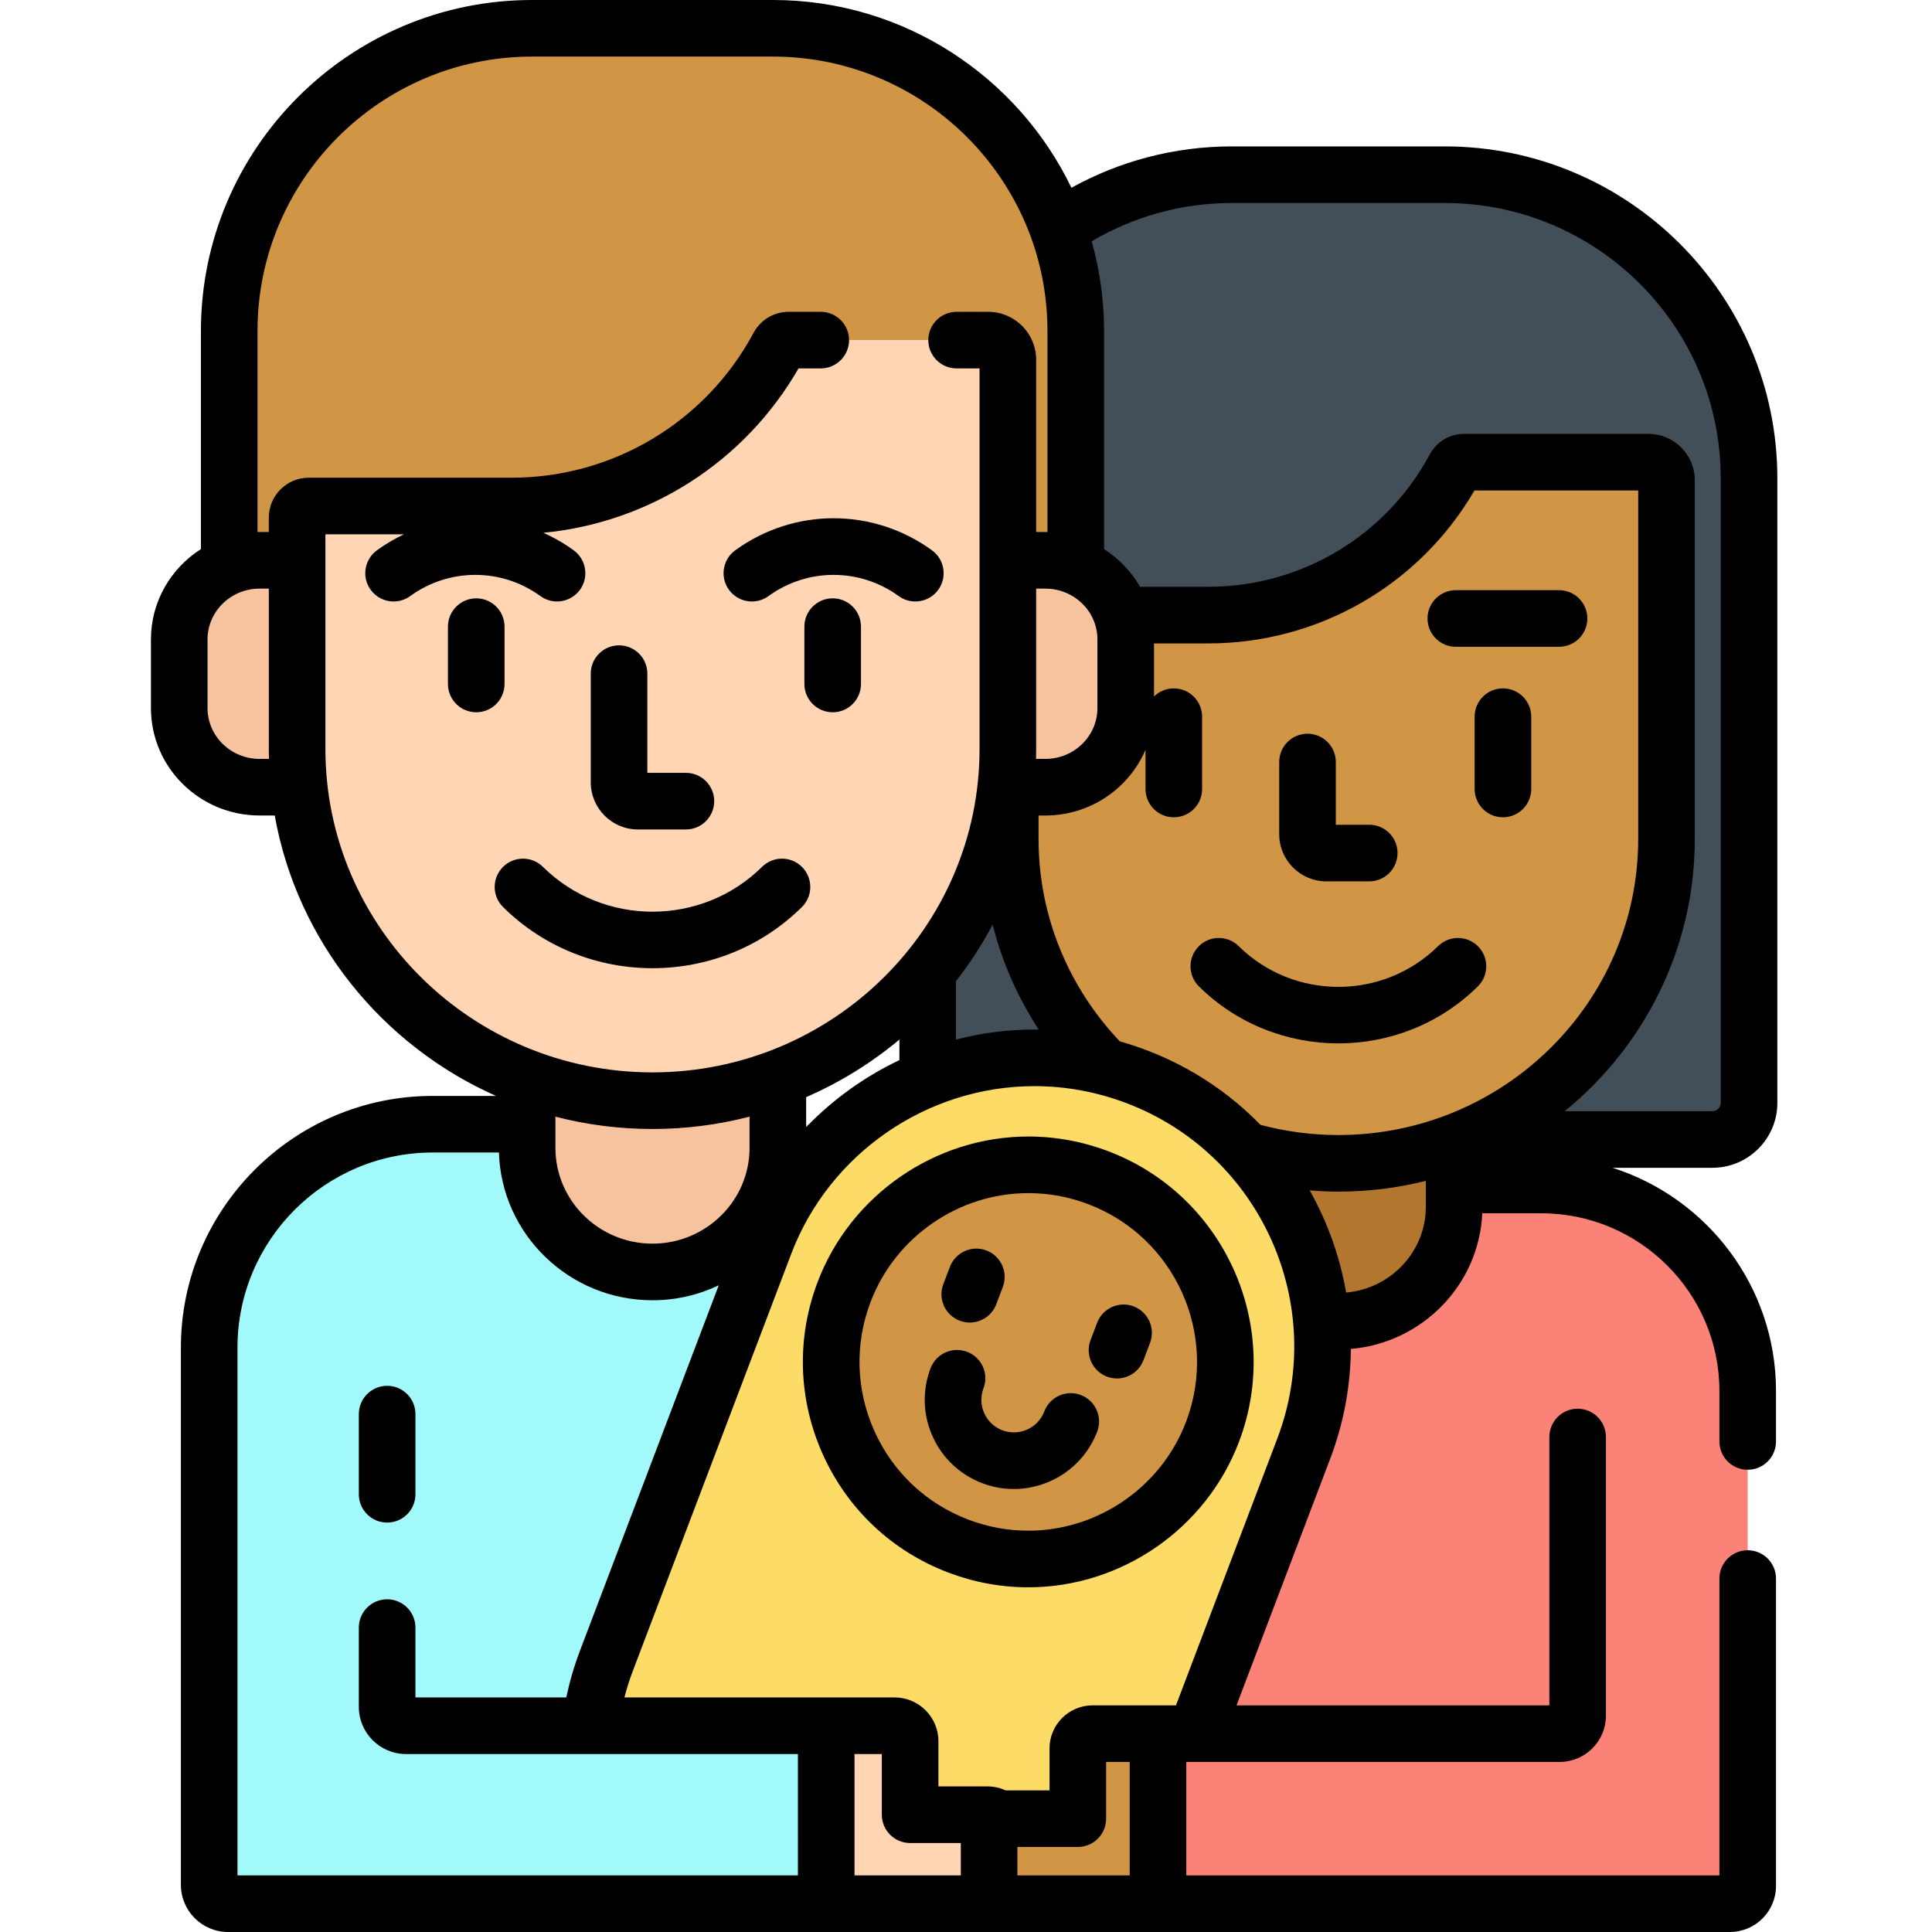 <svg height="512pt" viewBox="-40 0 512 512.001" width="512pt" xmlns="http://www.w3.org/2000/svg"><path d="m368.445 314.035h-23.086v5.785c0 16.738-13.734 30.312-30.68 30.312-1.527 0-3.027-.117-4.5-.328 1.035 11.219-.398 22.836-4.668 34.078l-28.691 75.547h-9.938v44.738h151.559c2.602 0 4.715-2.109 4.715-4.707v-130.832c-.004-30.102-24.543-54.594-54.711-54.594zm0 0" fill="#fb8276"/><path d="m342.883 46.297h-56.402c-17.113 0-32.984 5.359-46.051 14.469 3.004 8.422 4.656 17.488 4.656 26.945v62.344c5.773 2.324 10.277 7.066 12.207 12.957h22.906c27.359 0 52.391-14.961 65.316-39.043.496-.918 1.453-1.492 2.496-1.492h48.801c2.66 0 4.824 2.141 4.824 4.766v95.125c0 35.949-22.461 66.809-54.242 79.609h66.398c5.367 0 9.723-4.344 9.723-9.703v-165.516c0-44.367-36.172-80.461-80.633-80.461zm0 0" fill="#424f59"/><path d="m227.727 208.617h-1.195c-2.016 18.375-9.445 35.164-20.68 48.766v28.395c14.578-5.805 30.969-7.145 46.992-3.066-15.52-15.527-25.117-36.852-25.117-60.344zm0 0" fill="#424f59"/><path d="m314.684 308.293c-8.551 0-16.805-1.246-24.613-3.531 11.465 12.363 18.562 28.246 20.109 45.043 1.473.215 2.973.328 4.5.328 16.945 0 30.68-13.574 30.68-30.312v-17.055c-9.547 3.566-19.883 5.527-30.676 5.527zm0 0" fill="#b2762f"/><path d="m396.812 122.477h-48.801c-1.043 0-2.004.574-2.496 1.492-12.926 24.082-37.957 39.043-65.316 39.043h-22.906c.664 2.027 1.035 4.188 1.035 6.434v18.219c0 11.574-9.531 20.953-21.289 20.953h-9.312v13.75c0 23.492 9.598 44.812 25.113 60.34 2.809.715 5.605 1.578 8.383 2.633 11.383 4.32 21.121 11.082 28.871 19.449 7.801 2.277 16.051 3.504 24.59 3.504 47.945 0 86.953-38.547 86.953-85.926v-95.129c0-2.625-2.164-4.762-4.824-4.762zm0 0" fill="#d19546"/><path d="m116.422 457.008c.766-5.676 2.184-11.352 4.305-16.938l41.949-110.438c4.867-12.82 12.828-23.551 22.691-31.707h-19.23v6.273c0 18.16-14.875 32.883-33.223 32.883-18.348 0-33.223-14.723-33.223-32.883v-6.273h-25.008c-32.672 0-59.25 26.566-59.25 59.219v141.918c0 2.82 2.289 5.105 5.109 5.105h158.414v-47.16zm0 0" fill="#a2f9f9"/><path d="m28.789 148.492h9.949v-11.328c0-1.688 1.371-3.062 3.062-3.062h53.766c29.633 0 56.738-16.227 70.742-42.352.535-.992 1.57-1.613 2.699-1.613h52.855c2.883 0 5.227 2.316 5.227 5.168v53.188h9.949c2.848 0 5.562.562 8.043 1.562v-62.344c0-44.301-35.93-80.211-80.25-80.211h-63.836c-44.324 0-80.254 35.91-80.254 80.211v62.344c2.484-1 5.195-1.562 8.047-1.562zm0 0" fill="#d19546"/><g fill="#f7c39f"><path d="m132.914 291.695c-11.691 0-22.887-2.125-33.223-5.996v18.5c0 18.16 14.871 32.883 33.223 32.883 18.348 0 33.223-14.723 33.223-32.883v-18.5c-10.336 3.871-21.535 5.996-33.223 5.996zm0 0"/><path d="m38.738 198.488v-49.996h-9.949c-11.758 0-21.289 9.379-21.289 20.949v18.223c0 11.574 9.531 20.953 21.289 20.953h10.508c-.367-3.328-.559-6.707-.559-10.129zm0 0"/><path d="m237.039 148.492h-9.949v49.996c0 3.422-.191 6.801-.559 10.129h10.508c11.758 0 21.289-9.379 21.289-20.953v-18.223c0-11.57-9.531-20.949-21.289-20.949zm0 0"/></g><path d="m132.914 291.695c-51.93 0-94.176-41.812-94.176-93.207v-61.324c0-1.688 1.371-3.062 3.062-3.062h53.766c29.633 0 56.738-16.227 70.742-42.352.535-.992 1.57-1.613 2.699-1.613h52.855c2.883 0 5.227 2.316 5.227 5.168v103.184c0 51.395-42.25 93.207-94.176 93.207zm0 0" fill="#ffd5b3"/><path d="m221.695 480.59c1.301 0 2.449.617 3.203 1.566.363-.113.742-.191 1.141-.191h19.594v-18.613c0-2.164 1.754-3.922 3.918-3.922h27.27l28.691-75.547c14.98-39.445-4.848-83.562-44.293-98.547-39.445-14.98-83.562 4.852-98.543 44.293l-41.949 110.441c-2.121 5.586-3.539 11.262-4.305 16.938h80.668c2.266 0 4.102 1.836 4.102 4.102v19.477h20.504zm0 0" fill="#fcdb67"/><path d="m284.727 360.918c0 28.84-23.375 52.219-52.215 52.219-28.836 0-52.215-23.379-52.215-52.219 0-28.836 23.379-52.215 52.215-52.215 28.84 0 52.215 23.379 52.215 52.215zm0 0" fill="#d19546"/><path d="m266.883 459.434h-17.332c-2.164 0-3.918 1.754-3.918 3.918v18.613h-19.594c-.398 0-.777.078-1.141.191.551.699.895 1.57.895 2.531v15.379c0 1.559-.875 2.898-2.156 3.59.27.211.566.375.879.512h42.367zm0 0" fill="#d19546"/><path d="m221.695 480.59h-20.504v-19.48c0-2.266-1.836-4.102-4.102-4.102h-18.133v47.16h42.738c2.266 0 4.102-1.836 4.102-4.102v-15.379c0-2.262-1.836-4.098-4.102-4.098zm0 0" fill="#ffd5b3"/><path d="m431.016 292.273v-165.516c0-48.504-39.539-87.961-88.133-87.961h-56.402c-15.422 0-29.922 3.984-42.543 10.961-14.184-29.414-44.312-49.758-79.105-49.758h-63.836c-48.387 0-87.754 39.348-87.754 87.711v57.805c-7.957 5.07-13.242 13.895-13.242 23.93v18.219c0 15.691 12.914 28.453 28.789 28.453h4.012c5.945 33.227 28.398 60.875 58.633 74.312h-16.75c-36.805 0-66.75 29.93-66.75 66.715v142.359c0 6.891 5.609 12.496 12.5 12.496h398.008c6.734 0 12.215-5.477 12.215-12.203v-81.461c0-4.145-3.359-7.5-7.5-7.5-4.145 0-7.5 3.355-7.5 7.5v78.664h-141.273v-30.066h98.93c6.77 0 12.277-5.508 12.277-12.277v-73.832c0-4.141-3.359-7.5-7.5-7.5-4.145 0-7.5 3.359-7.5 7.5v71.109h-82.898l24.836-65.387c3.629-9.566 5.387-19.387 5.457-29.066 18.941-1.613 33.973-16.977 34.832-35.945h15.633c26.027 0 47.207 21.125 47.207 47.094v13.371c0 4.145 3.355 7.5 7.5 7.5 4.141 0 7.5-3.355 7.5-7.5v-13.371c0-27.664-18.223-51.148-43.312-59.152h26.449c9.496 0 17.223-7.719 17.223-17.203zm-144.535-238.477h56.402c40.324 0 73.129 32.727 73.129 72.961v165.516c0 1.215-.996 2.203-2.223 2.203h-39.113c21.031-17.152 34.461-43.109 34.461-72.109v-95.129c0-6.762-5.527-12.262-12.324-12.262h-48.801c-3.812 0-7.301 2.086-9.105 5.441-11.617 21.645-34.117 35.09-58.711 35.09h-18.074c-2.312-4.047-5.594-7.48-9.539-9.992v-57.805c0-8.23-1.141-16.199-3.273-23.758 10.902-6.445 23.609-10.156 37.172-10.156zm-179.289 242.133c8.219 2.129 16.836 3.266 25.723 3.266 8.883 0 17.504-1.137 25.723-3.27v8.273c0 13.996-11.539 25.383-25.723 25.383-14.188 0-25.723-11.387-25.723-25.383zm66.445-5.176c8.988-3.906 17.301-9.066 24.715-15.254v5.441c-9.227 4.379-17.617 10.402-24.715 17.762zm39.715-30.738c3.656-4.684 6.91-9.691 9.703-14.977 2.535 10.012 6.707 19.383 12.223 27.824-.391-.004-.781-.023-1.168-.023-7.098 0-14.062.926-20.758 2.656zm21.238-61.527v-42.496h2.449c7.602 0 13.789 6.035 13.789 13.449v18.223c0 7.418-6.188 13.453-13.789 13.453h-2.484c.023-.875.035-1.75.035-2.629zm29.293 79.836c-2.348-.891-4.719-1.672-7.113-2.348-13.344-14.035-21.543-32.891-21.543-53.609v-6.25h1.812c11.914 0 22.164-7.191 26.531-17.418v10.391c0 4.141 3.359 7.5 7.5 7.5 4.145 0 7.5-3.359 7.5-7.5v-19.164c0-4.145-3.355-7.5-7.5-7.5-2.043 0-3.895.82-5.246 2.145v-14.059h14.375c29.184 0 55.961-15.461 70.547-40.535h43.391v92.391c0 43.242-35.645 78.426-79.457 78.426-7.141 0-14.059-.949-20.648-2.703-8.25-8.453-18.398-15.301-30.148-19.766zm-235.094-77.207c-7.605 0-13.789-6.035-13.789-13.453v-18.223c0-7.414 6.184-13.449 13.789-13.449h2.449v42.496c0 .879.012 1.754.035 2.629zm17.449-2.629v-56.887h20.801c-2.473 1.172-4.867 2.578-7.145 4.234-3.352 2.434-4.094 7.125-1.66 10.477 1.469 2.02 3.754 3.09 6.074 3.09 1.527 0 3.07-.465 4.402-1.434 10.32-7.492 24.184-7.492 34.504 0 3.352 2.438 8.039 1.691 10.477-1.656 2.434-3.352 1.688-8.043-1.66-10.477-2.551-1.852-5.242-3.395-8.031-4.641 28.168-2.703 53.383-18.82 67.617-43.559h5.891c4.141 0 7.5-3.359 7.5-7.5 0-4.145-3.359-7.5-7.5-7.5h-8.496c-3.898 0-7.465 2.129-9.312 5.57-12.695 23.684-37.27 38.395-64.133 38.395h-53.766c-5.824 0-10.562 4.738-10.562 10.562v3.828h-2.449c-.184 0-.367.008-.547.012v-53.293c0-40.094 32.637-72.711 72.754-72.711h63.836c40.117 0 72.754 32.617 72.754 72.711v53.297c-.184-.004-.363-.016-.547-.016h-2.449v-45.688c0-6.984-5.707-12.668-12.723-12.668h-8.359c-4.141 0-7.5 3.359-7.5 7.5 0 4.145 3.359 7.5 7.5 7.5h6.082v100.852c0 47.262-38.883 85.707-86.676 85.707-47.793 0-86.676-38.449-86.676-85.707zm125.219 298.512h-148.523v-139.855c0-28.516 23.215-51.719 51.75-51.719h17.539c.656 21.699 18.648 39.156 40.691 39.156 6.289 0 12.242-1.426 17.562-3.965l-36.762 96.793c-1.547 4.074-2.758 8.23-3.648 12.43h-39.973v-18.512c0-4.145-3.359-7.5-7.5-7.5-4.145 0-7.5 3.355-7.5 7.5v21.016c0 6.891 5.605 12.496 12.496 12.496h103.867zm43.164 0h-28.164v-32.16h7.234v16.082c0 4.141 3.355 7.5 7.5 7.5h13.43zm44.762 0h-29.762v-7.535h16.012c4.145 0 7.5-3.355 7.5-7.5v-15.031h6.25zm39.117-115.777-26.855 70.711h-22.094c-6.293 0-11.418 5.121-11.418 11.418v11.113h-11.645c-1.461-.668-3.082-1.043-4.793-1.043h-13.004v-11.98c0-6.398-5.203-11.602-11.602-11.602h-71.613c.621-2.395 1.371-4.766 2.262-7.105l41.945-110.441c10.102-26.59 35.992-44.453 64.426-44.453 8.344 0 16.57 1.516 24.449 4.508 35.512 13.492 53.43 53.359 39.941 88.875zm18.238-38.688c-1.656-9.523-4.93-18.688-9.66-27.066 2.508.203 5.043.324 7.605.324 7.992 0 15.758-.992 23.176-2.852v6.879c0 11.895-9.301 21.688-21.121 22.715zm0 0"/><path d="m311.504 233.57h11.359c4.141 0 7.5-3.355 7.5-7.5 0-4.141-3.359-7.5-7.5-7.5h-8.859v-16.625c0-4.141-3.359-7.5-7.5-7.5-4.145 0-7.5 3.359-7.5 7.5v19.125c0 6.895 5.605 12.5 12.5 12.5zm0 0"/><path d="m351.707 250.801c-2.914-2.945-7.66-2.977-10.609-.066-14.566 14.398-38.266 14.398-52.832 0-2.945-2.91-7.695-2.879-10.605.066-2.91 2.941-2.883 7.691.062 10.605 10.191 10.07 23.574 15.105 36.961 15.105 13.383 0 26.77-5.039 36.961-15.105 2.945-2.914 2.973-7.66.062-10.605zm0 0"/><path d="m358.293 182.426c-4.141 0-7.5 3.355-7.5 7.5v19.164c0 4.141 3.359 7.5 7.5 7.5s7.5-3.359 7.5-7.5v-19.164c0-4.145-3.359-7.5-7.5-7.5zm0 0"/><path d="m345.809 171.406h27.355c4.141 0 7.5-3.355 7.5-7.5 0-4.141-3.359-7.5-7.5-7.5h-27.355c-4.141 0-7.5 3.359-7.5 7.5 0 4.145 3.359 7.5 7.5 7.5zm0 0"/><path d="m129.055 219.816h12.719c4.141 0 7.5-3.355 7.5-7.5 0-4.141-3.359-7.5-7.5-7.5h-10.219v-26.293c0-4.141-3.359-7.5-7.5-7.5-4.141 0-7.5 3.359-7.5 7.5v28.793c0 6.895 5.605 12.5 12.5 12.5zm0 0"/><path d="m172.508 240.379c2.945-2.914 2.969-7.66.055-10.605-2.914-2.945-7.66-2.969-10.605-.055-16.016 15.852-42.07 15.852-58.086 0-2.945-2.914-7.691-2.891-10.609.055-2.914 2.945-2.887 7.691.055 10.605 10.918 10.809 25.254 16.207 39.598 16.207 14.336 0 28.68-5.402 39.594-16.207zm0 0"/><path d="m93.707 181.262v-15.195c0-4.145-3.359-7.5-7.5-7.5s-7.5 3.355-7.5 7.5v15.195c0 4.141 3.359 7.5 7.5 7.5s7.5-3.359 7.5-7.5zm0 0"/><path d="m180.668 158.562c-4.141 0-7.5 3.359-7.5 7.5v15.199c0 4.141 3.359 7.5 7.5 7.5 4.145 0 7.5-3.359 7.5-7.5v-15.199c0-4.141-3.355-7.5-7.5-7.5zm0 0"/><path d="m159.258 159.402c1.527 0 3.07-.465 4.402-1.434 10.32-7.492 24.184-7.492 34.504 0 3.348 2.438 8.039 1.691 10.477-1.656 2.434-3.352 1.691-8.043-1.66-10.477-15.594-11.328-36.543-11.328-52.137 0-3.352 2.434-4.094 7.125-1.66 10.477 1.469 2.02 3.758 3.09 6.074 3.09zm0 0"/><path d="m253.715 305.094c-6.82-2.594-13.953-3.906-21.191-3.906-24.645 0-47.082 15.484-55.836 38.527-5.664 14.91-5.18 31.137 1.359 45.688 6.539 14.547 18.352 25.68 33.262 31.34 6.824 2.594 13.957 3.91 21.199 3.91 24.641 0 47.078-15.484 55.828-38.527 11.691-30.785-3.84-65.344-34.621-77.031zm20.602 71.703c-6.555 17.258-23.355 28.852-41.809 28.852-5.414 0-10.754-.984-15.871-2.93-11.164-4.238-20.012-12.574-24.91-23.469-4.895-10.895-5.258-23.043-1.016-34.211 6.555-17.258 23.359-28.852 41.812-28.852 5.414 0 10.75.984 15.867 2.926 23.047 8.754 34.68 34.633 25.926 57.684zm0 0"/><path d="m214.336 350c.875.332 1.777.492 2.664.492 3.023 0 5.871-1.844 7.012-4.84l1.746-4.59c1.469-3.871-.477-8.203-4.348-9.676-3.871-1.473-8.203.473-9.676 4.344l-1.746 4.594c-1.473 3.871.473 8.203 4.348 9.676zm0 0"/><path d="m260.418 346.203c-3.867-1.469-8.203.477-9.672 4.352l-1.742 4.59c-1.469 3.875.477 8.207 4.348 9.676.879.332 1.777.488 2.66.488 3.027 0 5.879-1.844 7.016-4.84l1.742-4.59c1.469-3.875-.477-8.203-4.352-9.676zm0 0"/><path d="m246.43 369.691c-3.875-1.477-8.207.477-9.676 4.348-1.688 4.445-6.68 6.688-11.121 5-2.152-.816-3.859-2.426-4.805-4.527-.941-2.102-1.012-4.441-.195-6.594 1.473-3.871-.473-8.203-4.344-9.676-3.871-1.469-8.203.477-9.676 4.348-2.242 5.895-2.051 12.312.535 18.07 2.586 5.758 7.262 10.16 13.156 12.402 2.754 1.043 5.578 1.539 8.363 1.539 9.531 0 18.527-5.812 22.109-15.234 1.469-3.875-.477-8.203-4.348-9.676zm0 0"/><path d="m62.594 403.5c4.141 0 7.5-3.359 7.5-7.5v-21.246c0-4.145-3.359-7.5-7.5-7.5-4.145 0-7.5 3.355-7.5 7.5v21.246c0 4.141 3.355 7.5 7.5 7.5zm0 0"/></svg>